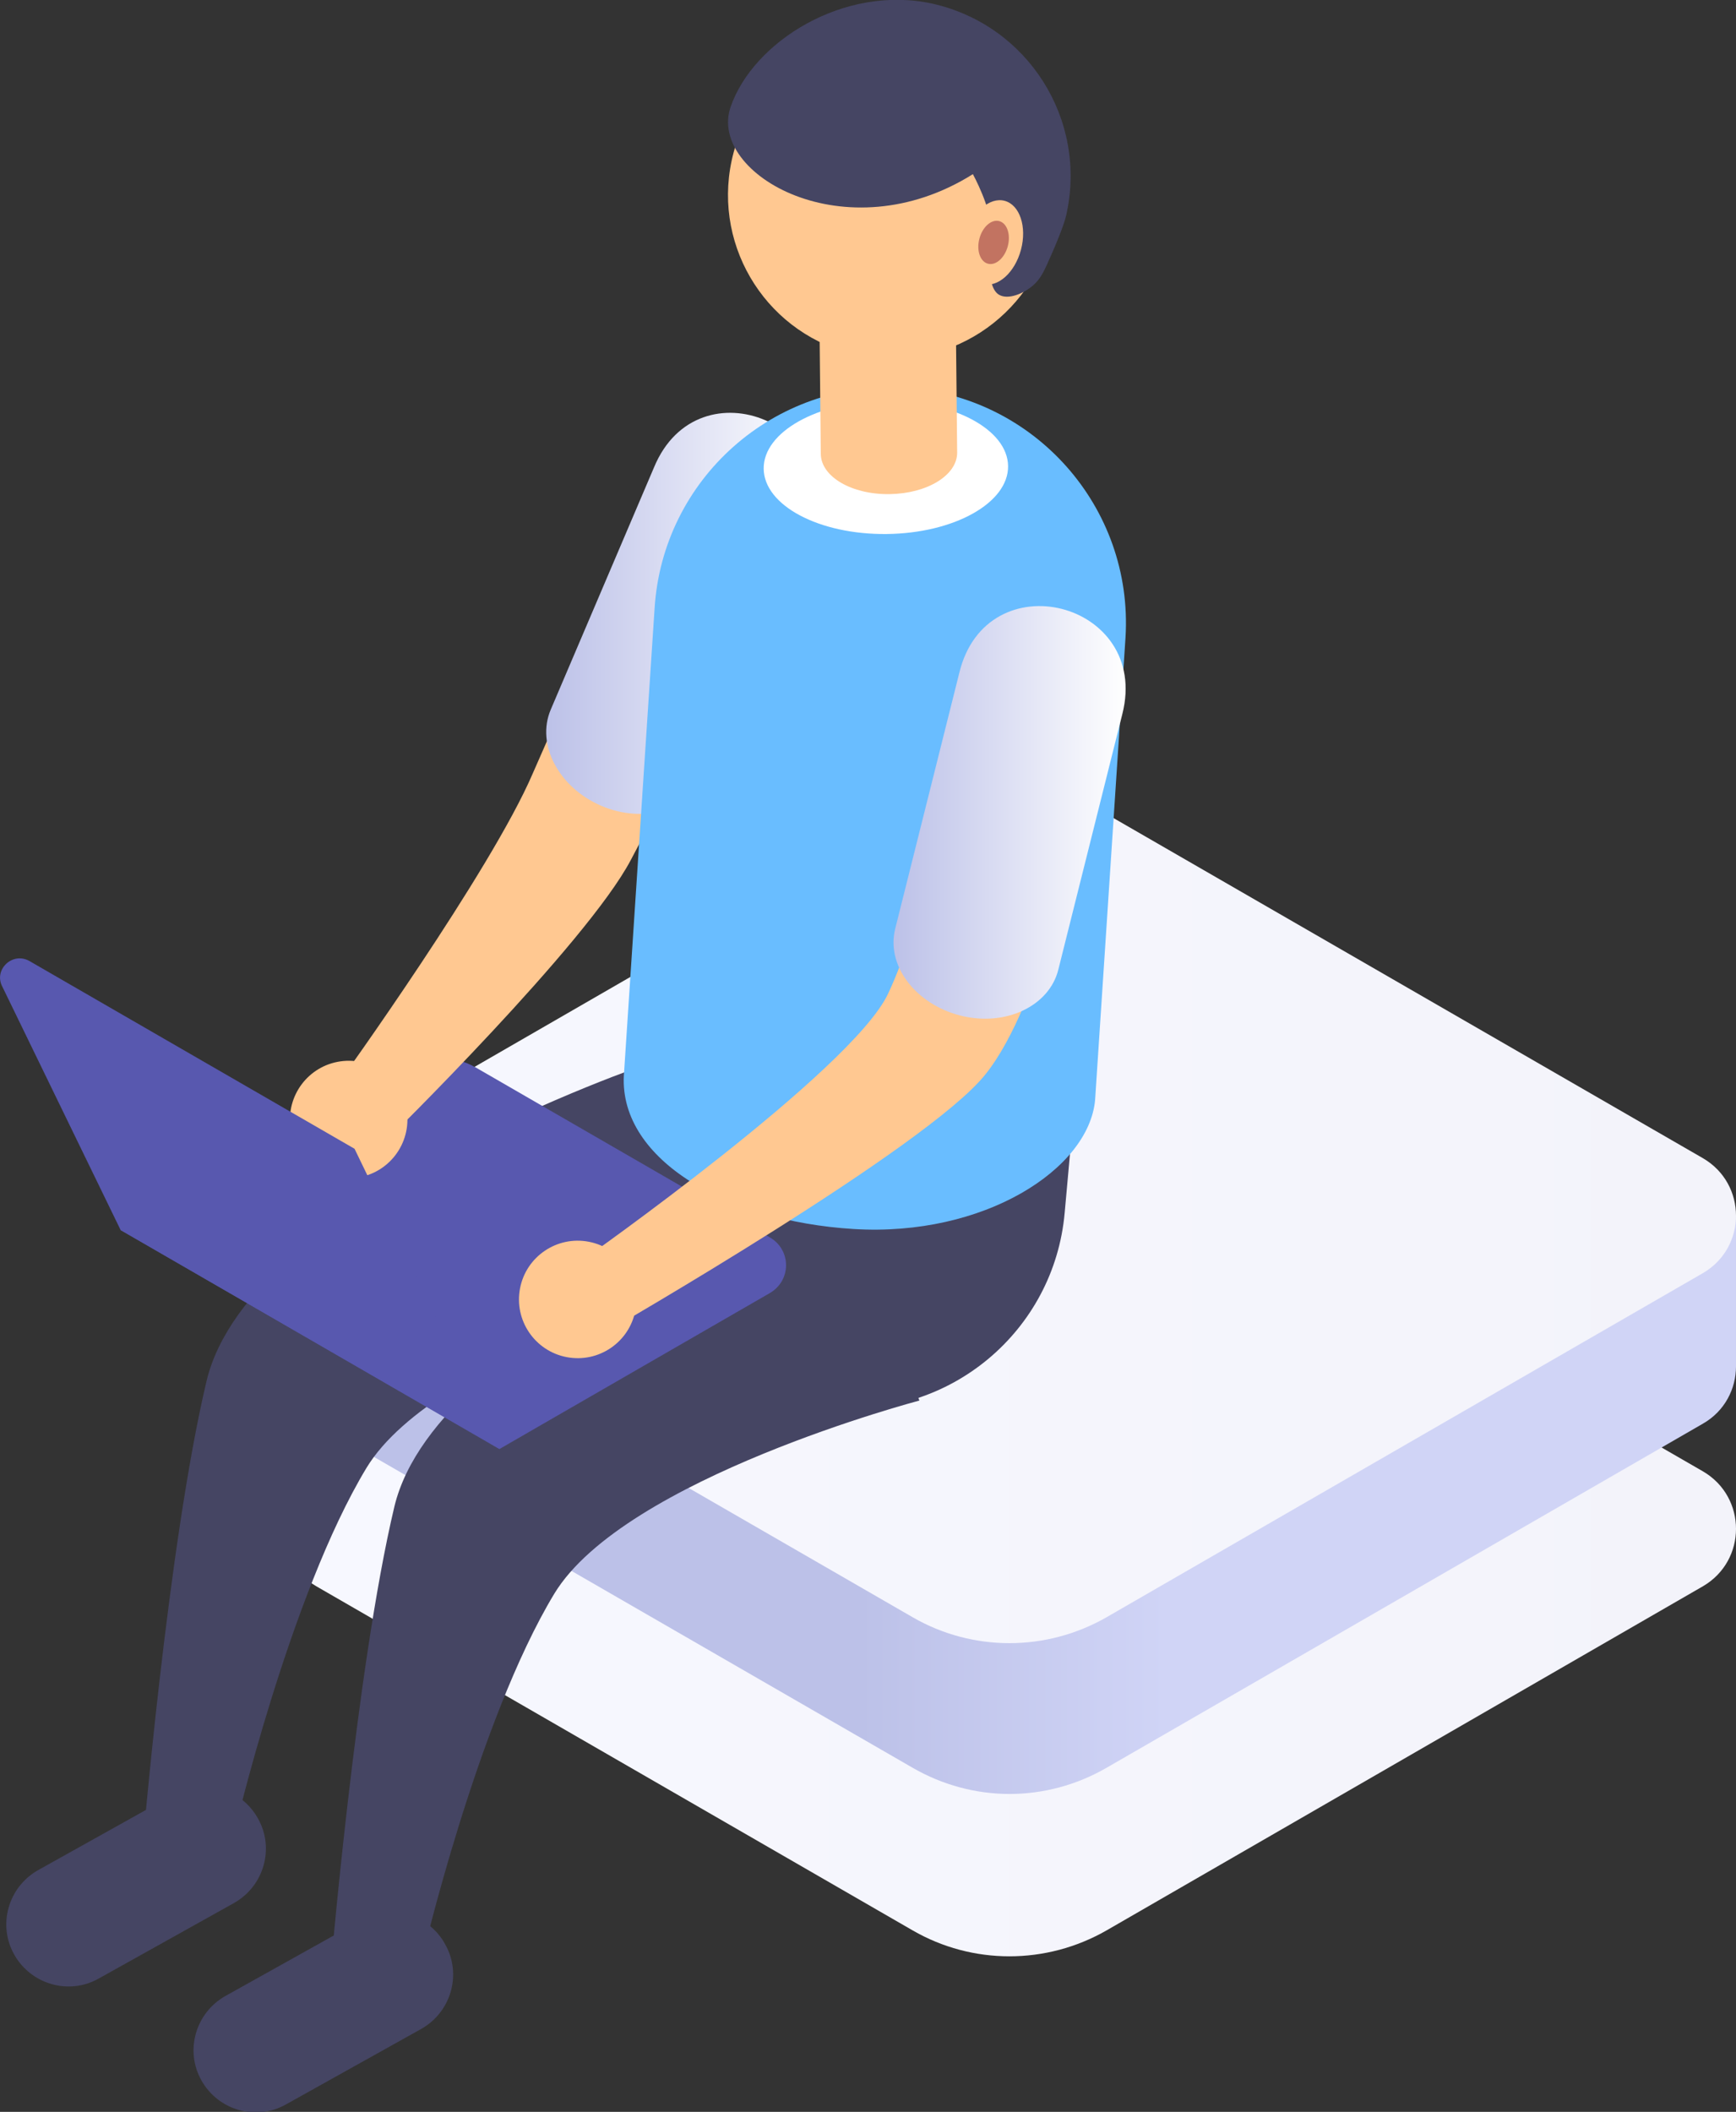<?xml version="1.0" encoding="utf-8"?>
<!-- Generator: Adobe Illustrator 21.0.0, SVG Export Plug-In . SVG Version: 6.00 Build 0)  -->
<svg version="1.1" id="Isolation_Mode" xmlns="http://www.w3.org/2000/svg" xmlns:xlink="http://www.w3.org/1999/xlink" x="0px"
	 y="0px" width="331px" height="402.6px" viewBox="0 0 331 402.6" style="enable-background:new 0 0 331 402.6;"
	 xml:space="preserve">
<rect x="0" y="0" width="331" height="402.6" fill="#333333" stroke="none"/>
<style type="text/css">
	.st0{fill:url(#SVGID_1_);}
	.st1{fill:url(#SVGID_2_);}
	.st2{fill:url(#SVGID_3_);}
	.st3{fill:#454563;}
	.st4{fill:#5858AF;}
	.st5{fill:#FFC891;}
	.st6{fill:url(#SVGID_4_);}
	.st7{fill:#69BDFF;}
	.st8{fill:#FFFFFF;}
	.st9{fill:#C27361;}
	.st10{fill:url(#SVGID_5_);}
</style>
<g>
	<g>
		<linearGradient id="SVGID_1_" gradientUnits="userSpaceOnUse" x1="54.017" y1="291.439" x2="331" y2="291.439">
			<stop  offset="0" style="stop-color:#F7F8FF"/>
			<stop  offset="1" style="stop-color:#F3F3FA"/>
		</linearGradient>
		<path class="st0" d="M60.3,302.4L174,368c11.4,6.6,25.5,6.6,37,0l113.7-65.6c8.4-4.9,8.4-17,0-21.9L211,214.9
			c-11.4-6.6-25.5-6.6-37,0L60.3,280.5C51.9,285.4,51.9,297.5,60.3,302.4z"/>
		<linearGradient id="SVGID_2_" gradientUnits="userSpaceOnUse" x1="54.017" y1="286.881" x2="331" y2="286.881">
			<stop  offset="0.396" style="stop-color:#BCC1E8"/>
			<stop  offset="0.608" style="stop-color:#D0D4F6"/>
		</linearGradient>
		<path class="st1" d="M192.5,311.7L54,231.8v28.7c0,4.3,2.1,8.5,6.3,10.9L174,337c5.7,3.3,12.1,5,18.5,5s12.8-1.7,18.5-5
			l113.7-65.6c4.2-2.4,6.3-6.7,6.3-10.9v-28.7L192.5,311.7z"/>
		<linearGradient id="SVGID_3_" gradientUnits="userSpaceOnUse" x1="54.017" y1="231.765" x2="331" y2="231.765">
			<stop  offset="0" style="stop-color:#F7F8FF"/>
			<stop  offset="1" style="stop-color:#F3F3FA"/>
		</linearGradient>
		<path class="st2" d="M60.3,242.7L174,308.3c11.4,6.6,25.5,6.6,37,0l113.7-65.6c8.4-4.9,8.4-17,0-21.9L211,155.2
			c-11.4-6.6-25.5-6.6-37,0L60.3,220.8C51.9,225.7,51.9,237.8,60.3,242.7z"/>
	</g>
	<g>
		<path class="st3" d="M157.9,268.4l0.5,0c22.6,2.1,42.6-14.6,44.6-37.2l2.8-31l-82.3-7.5l-2.8,31
			C118.6,246.4,135.3,266.4,157.9,268.4z"/>
		<path class="st3" d="M33.1,342.1L7.3,356.5c-5.7,3.2-7.8,10.4-4.6,16.1c3.2,5.7,10.4,7.8,16.1,4.6l25.8-14.4
			c5.7-3.2,7.8-10.4,4.6-16.1C46,340.9,38.8,338.9,33.1,342.1z"/>
		<g>
			<path class="st3" d="M139.5,243c0,0-56.2,14.8-69.6,36.8c-14.7,24.3-25.3,69.9-25.3,69.9c0.1,12.1-15.7,10-17.5,3.5
				c0,0,4.9-58.9,12.3-90c8.4-34.8,84.4-60.5,84.4-60.5L139.5,243z"/>
		</g>
		<path class="st3" d="M68.8,366.1l-25.8,14.4c-5.7,3.2-7.8,10.4-4.6,16.1c3.2,5.7,10.4,7.8,16.1,4.6l25.8-14.4
			c5.7-3.2,7.8-10.4,4.6-16.1C81.8,364.9,74.5,362.9,68.8,366.1z"/>
		<g>
			<path class="st3" d="M175.3,267c0,0-56.2,14.8-69.6,36.8c-14.7,24.3-25.3,69.9-25.3,69.9c0.1,12.1-15.7,10-17.5,3.5
				c0,0,4.9-58.9,12.3-90c8.4-34.8,84.4-60.5,84.4-60.5L175.3,267z"/>
		</g>
	</g>
	<path class="st4" d="M23,234.5l53.6-31c4.4-2.5,9.7-2.5,14.1,0l56.1,32.4c4.1,2.4,4.1,8.2,0,10.6l-51.5,29.7L23,234.5z"/>
	<g>
		
			<ellipse transform="matrix(0.99 -0.14 0.14 0.99 -29.143 11.355)" class="st5" cx="66.4" cy="213.5" rx="11.2" ry="11.2"/>
		<path class="st5" d="M142,121.9c0,0-13.5,26.6-21.7,42c-8.4,16-46.7,53.6-46.7,53.6l-8.8-11.4c0,0,28.8-40,36.8-58.7
			c6.5-15,16.3-35.6,16.3-35.6L142,121.9z"/>
		<linearGradient id="SVGID_4_" gradientUnits="userSpaceOnUse" x1="104.138" y1="116.939" x2="155.737" y2="116.939">
			<stop  offset="0" style="stop-color:#BCC1E8"/>
			<stop  offset="1" style="stop-color:#FFFFFF"/>
		</linearGradient>
		<path class="st6" d="M124.7,89.1L105,135.3c-2.8,6.6,1.5,14.8,9.6,18.3c8.1,3.5,17,0.9,19.9-5.8l19.7-46.2
			C162.8,81.4,133.2,68.6,124.7,89.1z"/>
	</g>
	<path class="st7" d="M119,204.3c-1.5,16.3,19,28.5,43.8,30c24.8,1.5,44.8-11.4,46-24.6l0,0l5.8-88.2l0,0l0,0
		c1.5-24.8-17.4-46.1-42.2-47.6c-24.8-1.5-46.1,17.4-47.6,42.2l0,0l0,0L119,204.3z"/>
	
		<ellipse transform="matrix(1 -1.050715e-02 1.050715e-02 1 -0.927 1.78)" class="st8" cx="168.9" cy="89.1" rx="23.3" ry="12.7"/>
	<g>
		<ellipse transform="matrix(0.209 -0.978 0.978 0.209 98.101 195.648)" class="st5" cx="170" cy="37.2" rx="31.2" ry="31.2"/>
		<path class="st5" d="M182.2,56.5l0.3,29.8c0,4.3-5.7,7.8-12.9,7.9c-7.2,0.1-13-3.3-13.1-7.6l-0.3-29.8L182.2,56.5z"/>
		
			<ellipse transform="matrix(0.245 -0.969 0.969 0.245 100.696 219.167)" class="st5" cx="191.1" cy="44.9" rx="8.2" ry="5.4"/>
		<path class="st3" d="M190.5,56.2c1.7,1,4.7-0.2,6.6-1.9c1.2-1.1,1.8-2.3,2.5-3.8c1.5-3.3,3.3-7.6,3.7-9.5
			c4.1-18.2-7.3-36.2-25.5-40.3C161-3,143.6,7.9,139.3,20.4c-4.4,12.8,22,28,46.2,12.8c0,0,3.6,6.6,3.4,10.5
			C188.7,47.6,187.9,54.7,190.5,56.2z"/>
		<g>
			
				<ellipse transform="matrix(0.256 -0.967 0.967 0.256 96.287 217.536)" class="st5" cx="189.4" cy="46.2" rx="8.2" ry="5.4"/>
			
				<ellipse transform="matrix(0.256 -0.967 0.967 0.256 96.285 217.535)" class="st9" cx="189.4" cy="46.2" rx="4.2" ry="2.8"/>
		</g>
	</g>
	<g>
		
			<ellipse transform="matrix(0.188 -0.982 0.982 0.188 -153.809 309.371)" class="st5" cx="110.2" cy="247.7" rx="11.2" ry="11.2"/>
		<path class="st5" d="M205.2,158c0,0-6.4,33.2-17.3,46.8c-10.9,13.8-72.1,49-72.1,49l-4.7-13.6c0,0,51.2-36,58.2-50.7
			c7-14.8,10.5-37.8,10.5-37.8L205.2,158z"/>
		<linearGradient id="SVGID_5_" gradientUnits="userSpaceOnUse" x1="170.387" y1="154.87" x2="214.63" y2="154.87">
			<stop  offset="0" style="stop-color:#BCC1E8"/>
			<stop  offset="1" style="stop-color:#FFFFFF"/>
		</linearGradient>
		<path class="st10" d="M182.9,128.3L170.7,177c-1.8,7,3.8,14.4,12.4,16.6c8.6,2.2,17-1.8,18.7-8.8l12.2-48.7
			C219.4,114.7,188.1,106.7,182.9,128.3z"/>
	</g>
	<path class="st4" d="M5.6,183.2l62,35.8l27.7,57.3L23,234.5L0.4,188C-1.2,184.8,2.4,181.4,5.6,183.2z"/>
</g>
</svg>
